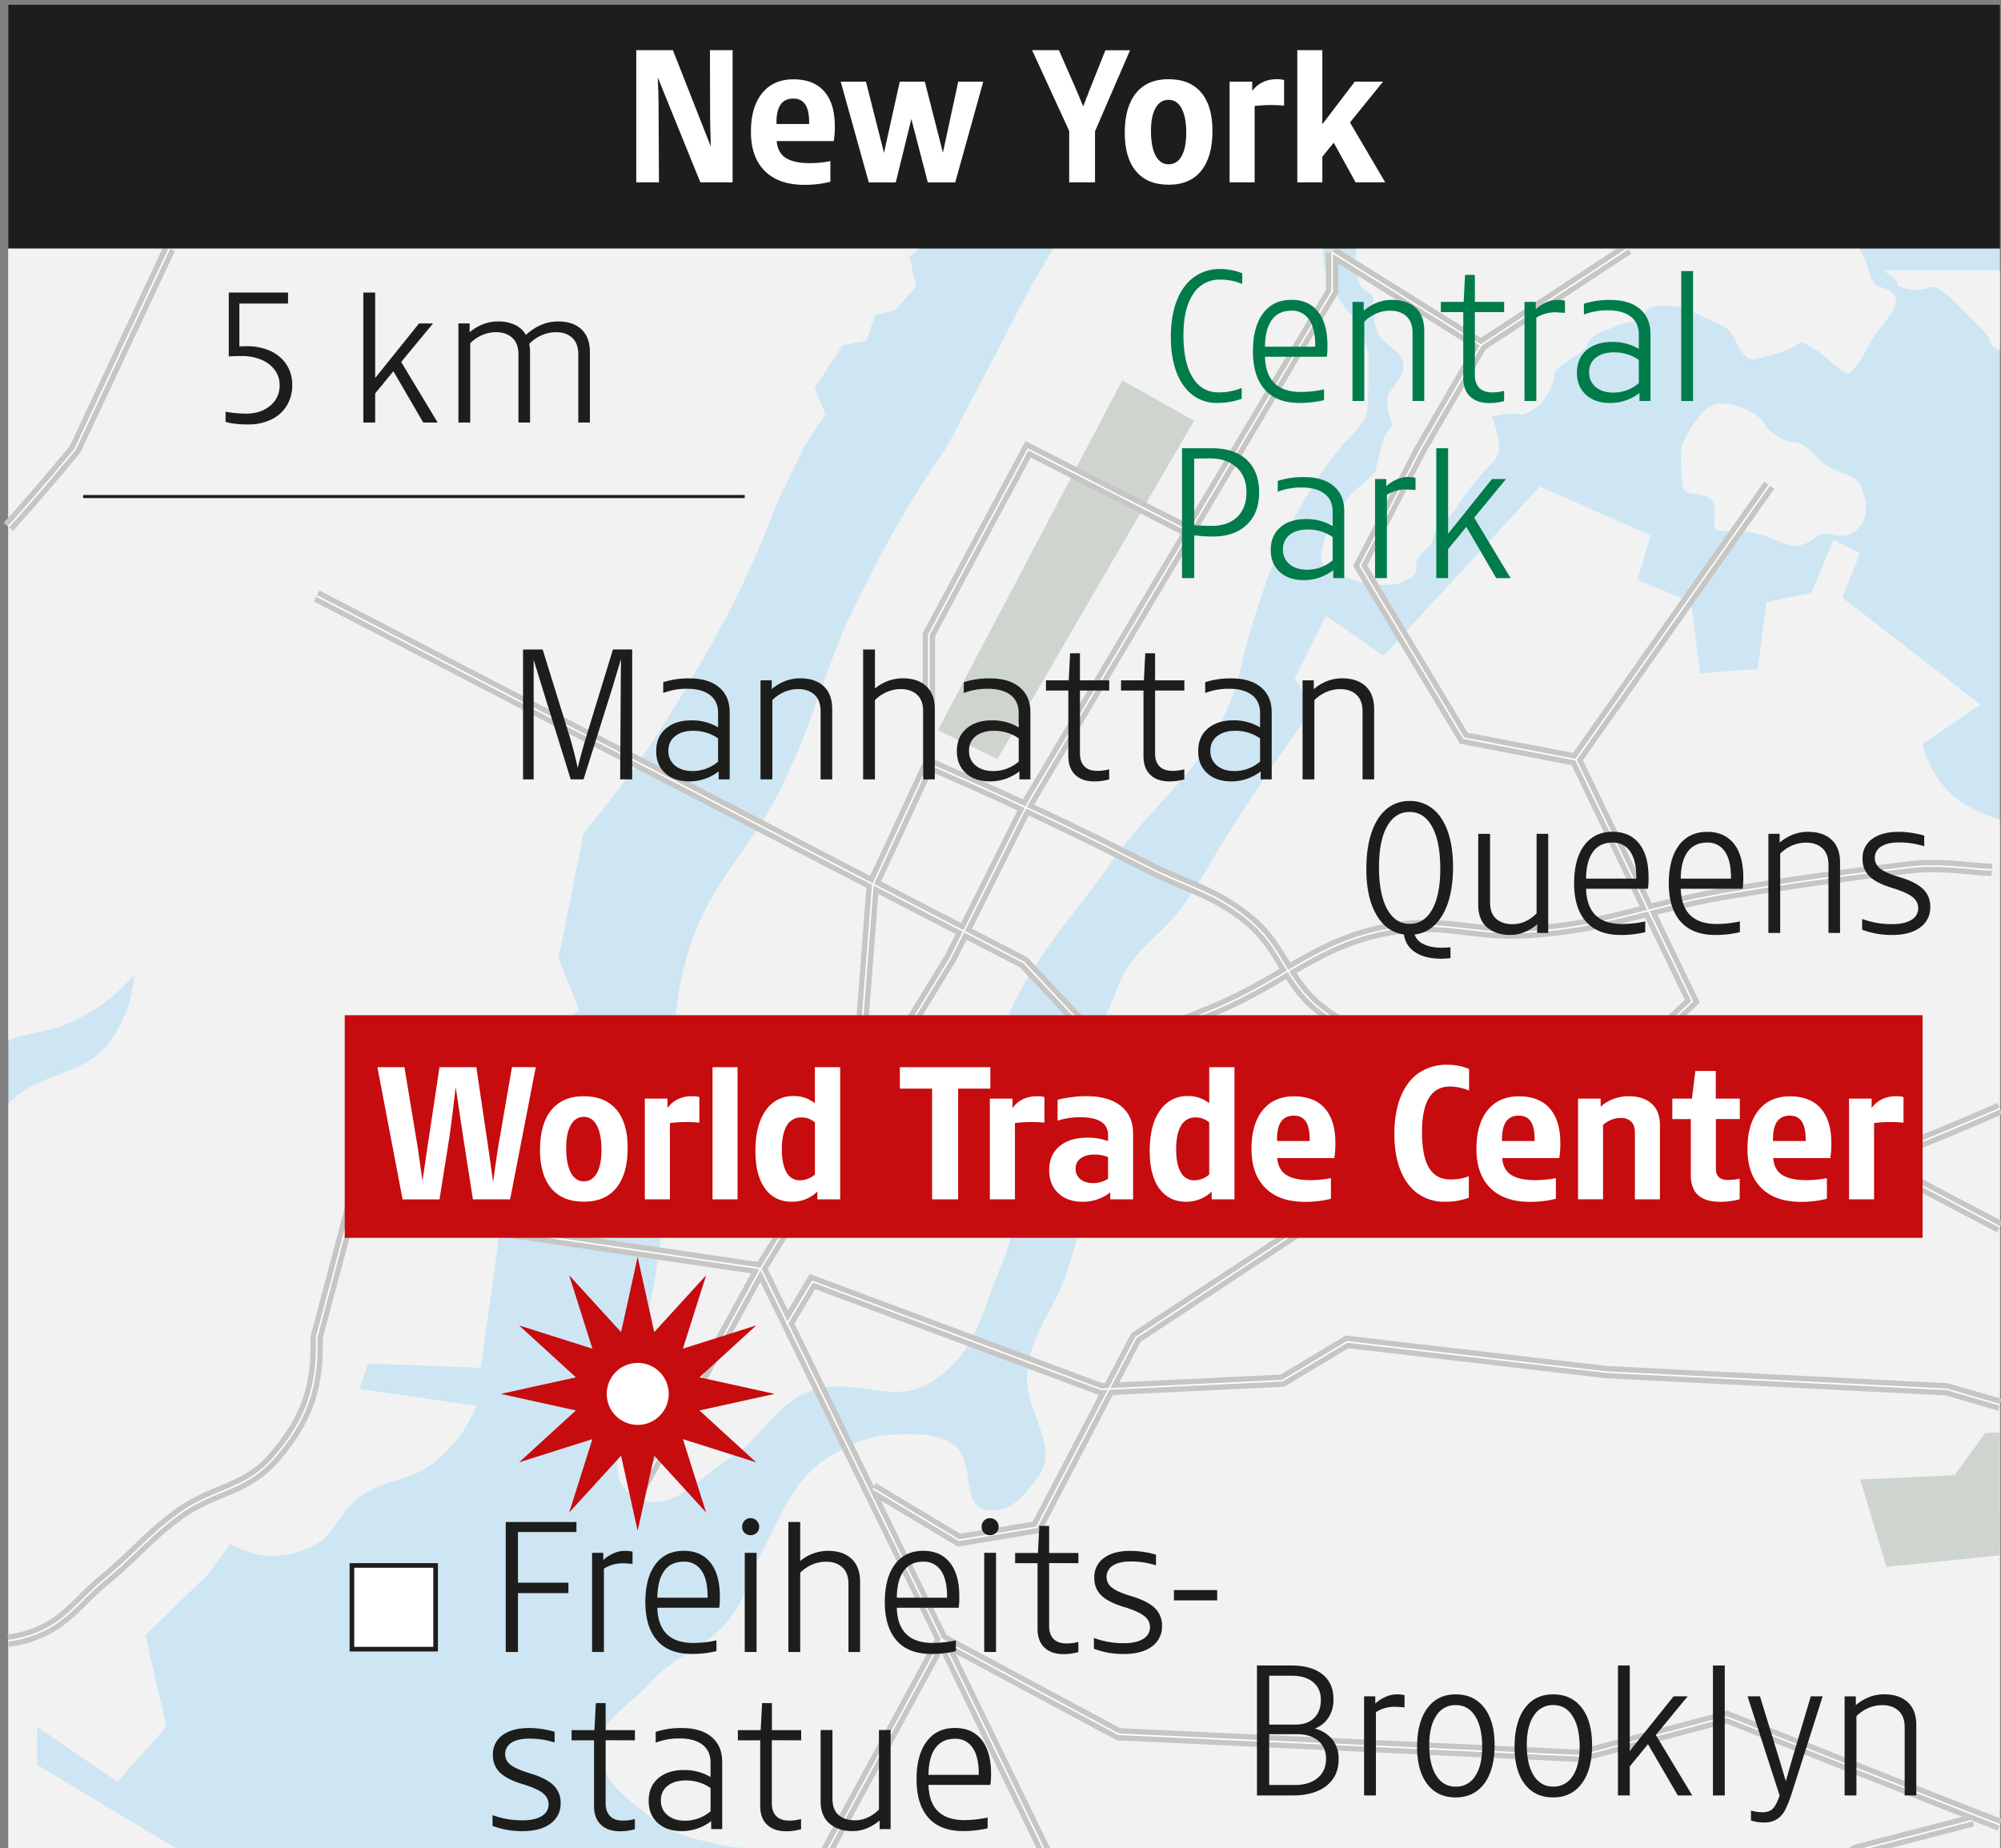 <?xml version="1.0" encoding="UTF-8"?> <svg xmlns="http://www.w3.org/2000/svg" id="New_York_Detail" data-name="New York Detail" viewBox="0 0 1299 1200"><rect x="0" y="0" width="1299" height="1200" fill="#808080" stroke="none"/><defs><style>.cls-1{fill:#cee6f3;}.cls-2{fill:#f2f2f2;}.cls-3{fill:#ced4ce;fill-rule:evenodd;}.cls-11,.cls-4,.cls-5{fill:none;}.cls-4{stroke:#c6c6c5;stroke-width:8px;}.cls-4,.cls-5{stroke-miterlimit:3.86;}.cls-5{stroke:#fff;}.cls-6{fill:#1d1d1b;}.cls-7{fill:#c60c0e;}.cls-8,.cls-9{fill:#fff;}.cls-11,.cls-9{stroke:#1d1d1b;}.cls-9{stroke-width:3px;}.cls-10{fill:#007b4a;}.cls-11{stroke-miterlimit:3.86;stroke-width:2px;}</style></defs><rect class="cls-1" x="5.42" y="161.31" width="1292.85" height="1142.69"></rect><path class="cls-2" d="M108.08,1265.53l33-49.47L24,1145.72V1121l52.23,35.73L108.08,1121l-13.75-59.34,41.24-40.11,13.73-19.23c17.58,9.45,32.62,10.26,51.1,2.74,16.86-6.84,18.34-22.2,33-33,17.82-13.12,34.69-9.86,51.08-24.74,12.3-11.15,18.18-19.37,24.75-34.61l-75.83-11,5.48-16.49L312,888l13.74-97.83-30.23-27.49,11-48.33,35.72,5.49,9.08-47.63,24.77-16.32L362.56,622l16.32-81.12c30.43-37.1,46.1-59.51,70.44-100.87,25.28-42.93,37.7-68.5,55.77-114.94l17.15-35.53,13.61-20.67-7-16.8,18.2-28,15.4-2.8,5.6-16.8,12.59-2.8,14-15.39-4.2-19.6,6.78-5.42H5.42V675.55c13.82-6.14,23.82-4.38,37.81-10.74,19.29-8.75,29.66-16.25,44-31.84-1.71,16.45-5,26-13.74,40.09-16.61,26.77-46.35,21-68,43.35v485Z"></path><path class="cls-2" d="M1298.27,532c-2.22-.7-4.5-1.47-6.92-2.36-23.31-8.44-36.55-22.55-43.48-46.35l37.71-25.93L1196,387.93l11.53-28.8-17.29-8.66-14.4,34.58-29.08,5.77L1141,434.3l-37.47,2.88-5.75-46.36-34.84-14.41,8.64-28.81-72-31.7L898.18,425.66l-37.45-25.94-20.17,40.33,11.53,20.18c-19.8,27.78-30.64,43.7-49.25,72.29-13.83,21.23-20,34.28-34.58,55-15.64,22.27-34.17,29.09-43.22,54.74-5.31,15.12-15.38,27.63-6,40.62,4.79,6.62,9.56,9.75,17.55,11.52-14.49,8.45-21.9,16.52-29.08,31.69-9.17,19.43-10,34.73-2.87,55a384.64,384.64,0,0,1-11.53,43.21c-8.19,25.53-21.66,37.2-25.94,63.65-4.5,27.93,22.91,49.8,5.78,72.3-8.88,11.66-17.15,21.81-31.7,20.17-19-2.15-6.83-33.48-23.32-43.22-10.83-6.41-19.1-6.05-31.69-6-17.47,0-27.86,3.46-43.22,11.78-28.31,15.35-33.82,38-49.24,66.27-7.76,14.21-8.26,24.29-17.3,37.72-15.59,23.24-36.25,25.32-55,46.1-14,15.57-32.22,22.5-31.69,43.48.48,19.33,13.82,28.15,28.81,40.34,15.29,12.45,27.09,16,46.36,20.17a110.52,110.52,0,0,0,25.94,2.88L404.65,1304h893.62Z"></path><path class="cls-2" d="M1222.71,175.57c3.35,2.74,8.8,5.09,8.8,8.22,0,4.2,15.4,5.6,21,2.8s16.8,9.8,30.8,23.8,5.6,9.8,9.8,14a14.26,14.26,0,0,0,5.17,2.87V175.57Z"></path><path class="cls-2" d="M883,184.93c1.4,4.19,8.4,4.19,8.4,9.79s0,19.6,5.6,25.2l11.2,9.8s5.59,7,1.4,14-5.6,8.4-8.4,12.6,2.8,19.6,2.8,19.6-5.6,7-7,12.59-4.2,18.2-4.2,18.2-11.2,9.8-15.4,14-9.8,14-12.6,18.19-8.39,19.61-7,25.2,19.59,12.6,26.59,14,19.6,2.8,25.2,0,11.19-4.2,9.79-11.2,9.8-9.79,11.2-18.19,12.6-14,15.4-19.6,14-19.6,21-26.6,7-11.2,5.6-18.2a92.35,92.35,0,0,0-4.2-14s14-2.8,18.2-1.4,14-7,14-7,8.4-11.2,8.4-18.2,18.19-12.59,21-19.59,9.8-8.4,19.6-12.6,14-1.4,18.19-8.4,16.8-4.2,21-4.2,22.39,9.8,29.39,12.6,8.4,11.2,12.6,16.8,5.6,5.6,11.2,4.2,18.19-4.2,23.79-8.4,8.4,1.4,12.6,2.8,16.8,15.39,21,15.39,12.59-15.39,15.39-21,12.6-15.4,15.4-22.4-2.8-11.2-9.8-12.59-7-14-9.8-18.2a67.28,67.28,0,0,1-3.47-6.82H880.54a17.59,17.59,0,0,1-.36,4C878.78,170.93,881.58,180.73,883,184.93Z"></path><path class="cls-2" d="M615,289.58c-22,31.74-36.83,57.35-57,97.52-23.18,46.26-27.56,76.26-50.13,122.82-21.33,44-47.63,62.38-61.41,109.29-8.08,27.53-8.05,44.18-11.26,72.68-4.68,41.33-1.4,65.13-5.65,106.49-3.82,37.35-10.87,57.82-14.08,95.22-2.62,30.44-29.92,64.19-2.82,78.32,23,12,39.42-11.66,61.41-25.37,21-13.1,25.63-30.84,47.9-41.69,29.58-14.39,56.6,9.86,83.94-8.44,23.56-15.77,28.92-34.86,38.86-61.41,8.25-22,16.77-36.33,11.27-59.16-4.56-19-11.91-30.09-27.58-41.69,7.39-31.52,13.59-49.12,27.58-78.31,19.43-40.51,38.91-58.51,64.82-95.22,29.72-42.11,59.55-58.47,78.31-106.48,7.06-18.08,7.6-29.41,13.5-47.91,5.95-18.66,8.92-29.42,16.91-47.31,13-29.3,23.9-47.89,41.36-69.35,0,0,14.81-15.07,16.21-20.67s1.4-30.8,1.4-36.39-7-25.2-11.2-28-12.6-18.19-15.39-23.79c-1.81-3.62-3-12.46-3.29-19.42H683.93C676.12,174,669,185.94,666,191.92,659,205.92,615,289.58,615,289.58Z"></path><polygon class="cls-3" points="1288.71 930.45 1268.88 957.73 1207.63 960.55 1224.62 1017.21 1298.27 1009.75 1298.27 929.98 1288.71 930.45"></polygon><polygon class="cls-3" points="608.88 474.06 647.47 492.81 775.2 273.11 728.55 246.98 608.88 474.06"></polygon><path class="cls-2" d="M1199.79,308.57c-7.47-2.8-14-5.6-16.8-8.4s-11.2-13.07-18.67-13.07-17.72-8.39-19.59-13.06-21-15.08-32.66-11.2c-8.39,2.8-19.59,22.4-20.53,28s0,19.59.94,25.19,8.4,3.74,15.85,6.54,3.74,14.92,4.67,19.59,15.87,1.87,25.2,3.73,15.87,5.61,21.46,7.47,12.13.94,17.73-3.73,8.4-2.8,15.87-1.87,13-3.73,15.85-8.4,2.8-12.13.94-17.73S1207.25,311.37,1199.79,308.57Z"></path><path class="cls-4" d="M864.78,163.93l96.58,60.19m-350,840.2,114.78,61.59,299.54,14,95.18-25.2c70.58,28.08,118.83,47.15,177.36,70M603,496c56.39,24.64,87.84,39.43,142.77,67.18,25.27,12.79,42.38,15.77,64.38,33.6,22.91,18.59,24.2,40.81,47.59,58.79,30.39,23.38,55.54,23,92.38,33.59,65.88,19,107.89,8.3,173.57,28,64.13,19.25,97.42,39,156.77,70,6.2,3.25,12.1,6.36,17.78,9.38M916.55,736.79a340.42,340.42,0,0,1,44.79,8.4c48.42,12,67.73,48.37,117.58,50.39,45.55,1.84,68.88-18.7,112-33.6s69.66-25.85,107.37-42.25M566.62,966.34l56,33.59L673,991.54l64.39-123.18,114.78-75.58H897l19.59-56,126-33.59,56-53.19-39.19-81.19-36.39-75.58-72.79-14L883,367.27l39.19-75.58,39.21-67.57,95.48-62.81M455,1304l66.8-74.51,89.58-165.17m333,238.08,131.73-11.33,128.77-89.58,75.59-19.59M5.42,342.05c15.15-16.9,26.42-30,43.31-50.36l61.21-130.38M412.69,971.92l81.15-148.35L617,622,667.4,521.23,864.78,189.12V163.93M771,344.49l-103.6-52.8L603,412.06v84l-36.4,78.38L555.43,720M205.5,386.86,664.6,624.81,719,682.88c27-10.26,42.09-16.26,68.76-27.27,47.45-19.58,69.52-46.19,120.37-53.19,31.39-4.31,49.55,4.38,81.19,2.8,52.18-2.61,80-16.65,131.57-25.2,45.7-7.57,71.6-11.07,117.58-16.8,20.15-2.49,37.84.7,54.61,1.54m5.17,347.2-34.59-10-221.15-11.19-168-19.6-42,25.2L715,902,527.43,832l-16.79,28m512.29-366.72L1148.47,315.1M715.11,1304l-5.72-38.12-98-201.56L493.84,823.57,227.89,784.38l-22.39,84c1,32.46-6.66,53.93-28,78.39-18.33,21-39.11,19.88-61.58,36.39-20,14.67-28.46,26.31-47.59,42-18.07,14.83-25.54,28.69-47.59,36.39a72.3,72.3,0,0,1-15.32,3.61m-993.84,233.09s5.93-47.48,7.91-77.16,0-35.61,13.85-81.11,37.59-47.48,63.31-77.15,9.9-37.59,4-75.18S-937,948.05-962.7,916.4s-67.27-77.16-87-104.86-51.43-47.48-65.29-67.26-35.6-59.35-67.26-87-55.4-85.07-61.32-112.76-25.72-63.31-45.5-79.14-43.54-4-43.54-4m1280,413.48-39.56-27.7s-51.44,7.92-91,11.87-81.11-9.89-114.75-19.78-65.28-29.68-104.85-43.52-43.52,2-73.2-5.94S-529.44,770-576.92,770s-100.91,4-136.51,4-61.32,33.64-87,53.42-35.62,0-69.24,4-59.36,71.21-77.16,100.89-43.53,67.27-73.2,98.92-43.53,21.77-93,19.79-51.43-13.85-85.06-21.76-41.55,19.78-59.36,41.54-23.74,75.18-35.6,118.7-43.53,75.18-43.53,75.18M-52.66,908.48-123.87,956c-11.88,7.92-53.43,23.74-83.11,43.53s-31.65,45.5-63.29,79.13-77.16,23.74-108.81,39.57-21.76,65.28-41.55,106.83a531.08,531.08,0,0,0-29.68,77.15m-95-809.14,4,187.94L-482,744.28l5.93,45.5v81.11s-2,59.35,0,87.05,15.84,27.7,15.84,27.7l57.36,27.7s13.85,5.93,21.76,13.85-2,19.78,7.92,53.41,33.64,27.7,33.64,27.7,45.49,19.78,69.24,41.54,5.93,57.37,11.87,91,55.38,33.63,89,37.58,43.52-17.8,67.27-23.74,51.44,2,51.44,2m-184-403.58v87l19.8,67.26,11.85,19.79s29.68,7.91,61.35,15.82,91,27.7,91,27.7M-1342.54,380.26s49.46,5.94,67.26,5.94,43.52-4,75.18,0,96.94,0,96.94,0l-9.9,41.54s4,15.83,9.9,35.61-2,59.35-4,87,13.85,47.48,27.7,69.25,51.43,67.26,51.43,67.26l100.9,7.91,33.64-9.89,492.61-4L-92.22,847.15M-1295.06,457.42l19.78-71.22m184,211.68,441.17,9.89,33.64-11.86L-569,607.77l47.48-5.93,118.69,9.89,59.36-29.68L-46.73,425.76M-984.46,164.62l11.87,41.55L-933,305.08-50.67,738.34M-1103.16,386.2s19.77-51.43,29.67-59.35,35.62,0,41.55-13.85,4-31.65-13.85-43.52-39.56-13.86-57.37-33.64-17.8-25.71-23.74-37.58-13.85-35.61-13.85-35.61m23.74,2,89,96.94,95,43.52m4,641,91-114.74,55.4-73.2,4-379.85,2-217.61m-336.33,267.07,435.23,2M-838.07,686.91s21.78,37.58,31.66,51.43,45.5,19.79,63.3,29.68,39.58,9.89,55.4,31.65,35.62,75.18,69.24,75.18,95-2,142.44-4,182-2,182-2L-50.67,752.19M-480,530.62-474,158.69M-660,843.2l15.81-25.72,2-660.77m-2,37.59,508.44,277m-967.41-7.91,203.77,138.49m-441.17,15.83s45.5-5.94,57.36-4,19.78,15.83,43.53,15.83,25.71-17.81,25.71-17.81L-1101.18,588M-264.34,400-66.5,158.69m-918,381.82h98.91l803.21-364"></path><path class="cls-5" d="M864.78,163.93l96.58,60.19m-350,840.2,114.78,61.59,299.54,14,95.18-25.2c70.58,28.08,118.83,47.15,177.36,70M603,496c56.39,24.64,87.84,39.43,142.77,67.18,25.27,12.79,42.38,15.77,64.38,33.6,22.91,18.59,24.2,40.81,47.59,58.79,30.39,23.38,55.54,23,92.38,33.59,65.88,19,107.89,8.3,173.57,28,64.13,19.25,97.42,39,156.77,70,6.2,3.25,12.1,6.36,17.78,9.38M916.55,736.79a340.42,340.42,0,0,1,44.79,8.4c48.42,12,67.73,48.37,117.58,50.39,45.55,1.84,68.88-18.7,112-33.6s69.66-25.85,107.37-42.25M566.62,966.34l56,33.59L673,991.54l64.39-123.18,114.78-75.58H897l19.59-56,126-33.59,56-53.19-39.19-81.19-36.39-75.58-72.79-14L883,367.27l39.19-75.58,39.21-67.57,95.48-62.81M455,1304l66.8-74.51,89.58-165.17m333,238.08,131.73-11.33,128.77-89.58,75.59-19.59M5.42,342.05c15.15-16.9,26.42-30,43.31-50.36l61.21-130.38M412.69,971.92l81.15-148.35L617,622,667.4,521.23,864.78,189.12V163.93M771,344.49l-103.6-52.8L603,412.06v84l-36.4,78.38L555.43,720M205.5,386.86,664.6,624.81,719,682.88c27-10.26,42.09-16.26,68.76-27.27,47.45-19.58,69.52-46.19,120.37-53.19,31.39-4.31,49.55,4.38,81.19,2.8,52.18-2.61,80-16.65,131.57-25.2,45.7-7.57,71.6-11.07,117.58-16.8,20.15-2.49,37.84.7,54.61,1.54m5.17,347.2-34.59-10-221.15-11.19-168-19.6-42,25.2L715,902,527.43,832l-16.79,28m512.29-366.72L1148.47,315.1M715.11,1304l-5.72-38.12-98-201.56L493.84,823.57,227.89,784.38l-22.39,84c1,32.46-6.66,53.93-28,78.39-18.33,21-39.11,19.88-61.58,36.39-20,14.67-28.46,26.31-47.59,42-18.07,14.83-25.54,28.69-47.59,36.39a72.3,72.3,0,0,1-15.32,3.61m-993.84,233.09s5.93-47.48,7.91-77.16,0-35.61,13.85-81.11,37.59-47.48,63.31-77.15,9.9-37.59,4-75.18S-937,948.05-962.7,916.4s-67.27-77.16-87-104.86-51.43-47.48-65.29-67.26-35.6-59.35-67.26-87-55.4-85.07-61.32-112.76-25.72-63.31-45.5-79.14-43.54-4-43.54-4m1280,413.48-39.56-27.7s-51.44,7.92-91,11.87-81.11-9.89-114.75-19.78-65.28-29.68-104.85-43.52-43.52,2-73.2-5.94S-529.44,770-576.92,770s-100.91,4-136.51,4-61.32,33.64-87,53.42-35.62,0-69.24,4-59.36,71.21-77.16,100.89-43.53,67.27-73.2,98.92-43.53,21.77-93,19.79-51.43-13.85-85.06-21.76-41.55,19.78-59.36,41.54-23.74,75.18-35.6,118.7-43.53,75.18-43.53,75.18M-52.66,908.48-123.87,956c-11.88,7.92-53.43,23.74-83.11,43.53s-31.65,45.5-63.29,79.13-77.16,23.74-108.81,39.57-21.76,65.28-41.55,106.83a531.08,531.08,0,0,0-29.68,77.15m-95-809.14,4,187.94L-482,744.28l5.93,45.5v81.11s-2,59.35,0,87.05,15.84,27.7,15.84,27.7l57.36,27.7s13.85,5.93,21.76,13.85-2,19.78,7.92,53.41,33.64,27.7,33.64,27.7,45.49,19.78,69.24,41.54,5.93,57.37,11.87,91,55.38,33.63,89,37.58,43.52-17.8,67.27-23.74,51.44,2,51.44,2m-184-403.58v87l19.8,67.26,11.85,19.79s29.68,7.91,61.35,15.82,91,27.7,91,27.7M-1342.54,380.26s49.46,5.94,67.26,5.94,43.52-4,75.18,0,96.94,0,96.94,0l-9.9,41.54s4,15.83,9.9,35.61-2,59.35-4,87,13.85,47.48,27.7,69.25,51.43,67.26,51.43,67.26l100.9,7.91,33.64-9.89,492.61-4L-92.22,847.15M-1295.06,457.42l19.78-71.22m184,211.68,441.17,9.89,33.64-11.86L-569,607.77l47.48-5.93,118.69,9.89,59.36-29.68L-46.73,425.76M-984.46,164.62l11.87,41.55L-933,305.08-50.67,738.34M-1103.16,386.2s19.77-51.43,29.67-59.35,35.62,0,41.55-13.85,4-31.65-13.85-43.52-39.56-13.86-57.37-33.64-17.8-25.71-23.74-37.58-13.85-35.61-13.85-35.61m23.74,2,89,96.94,95,43.52m4,641,91-114.74,55.4-73.2,4-379.85,2-217.61m-336.33,267.07,435.23,2M-838.07,686.91s21.78,37.58,31.66,51.43,45.5,19.79,63.3,29.68,39.58,9.89,55.4,31.65,35.62,75.18,69.24,75.18,95-2,142.44-4,182-2,182-2L-50.67,752.19M-480,530.62-474,158.69M-660,843.2l15.81-25.72,2-660.77m-2,37.59,508.44,277m-967.41-7.91,203.77,138.49m-441.17,15.83s45.5-5.94,57.36-4,19.78,15.83,43.53,15.83,25.71-17.81,25.71-17.81L-1101.18,588M-264.34,400-66.5,158.69m-918,381.82h98.91l803.21-364"></path><rect class="cls-6" x="5.42" y="3.14" width="1292.86" height="158.17"></rect><rect class="cls-7" x="223.79" y="659.09" width="1024.31" height="144.53"></rect><polygon class="cls-7" points="413.95 816.01 424.71 864.83 458.41 827.93 443.32 875.58 490.95 860.48 454.06 894.19 502.87 904.94 454.06 915.69 490.95 949.41 443.32 934.3 458.41 981.96 424.71 945.05 413.95 993.87 403.19 945.05 369.48 981.96 384.57 934.3 336.94 949.41 373.84 915.69 325.02 904.94 373.84 894.19 336.94 860.48 384.57 875.58 369.48 827.93 403.19 864.83 413.95 816.01"></polygon><path class="cls-8" d="M414,884.83a20.12,20.12,0,1,1-20.12,20.11A20.1,20.1,0,0,1,414,884.83Z"></path><rect class="cls-9" x="228.46" y="1016.32" width="54.33" height="54.34"></rect><path class="cls-8" d="M475.58,32.57v85.8H454.65L427,50.25q.51,10.92.52,16.9l.26,51.22H413.05V32.57h23.79L461.41,95.1,461.28,89Q461,80.66,461,76.64l-.13-44.07Z"></path><path class="cls-8" d="M541.26,91.59H504.21q.66,7.66,6,11t15.47,3.32a69.91,69.91,0,0,0,13.38-1.3V118a66.49,66.49,0,0,1-16.89,2q-16.65,0-25.68-9t-9-25.41q0-16.12,7.27-25.09t20.28-9q13.14,0,20,7.8t6.89,22.36A56.38,56.38,0,0,1,541.26,91.59ZM506.82,67.8q-2.73,3.77-2.74,11.7v1h21.2v-1q0-7.94-2.54-11.7C521.05,65.28,518.47,64,515,64,511.37,64,508.63,65.28,506.82,67.8Z"></path><path class="cls-8" d="M638.32,53l-18.2,65.39H602.31l-9.88-38-.78-3.12-.78,3.12-9.36,38H564L545.76,53h16.38l11.31,44.59.39,1.69.39-1.69L584.11,53h16.25l11.18,43.81.52,2.34c.17-.61.35-1.35.52-2.21L622.07,53Z"></path><path class="cls-8" d="M710.86,85.22v33.15H694.09V85L670,32.57h17.42l11.83,27,3.9,9.49,1.56-3.9c.26-.78.58-1.63,1-2.54a29.53,29.53,0,0,0,1.11-3l10.79-27h16Z"></path><path class="cls-8" d="M737.51,111.22q-7.35-8.72-7.35-25,0-16.77,7.35-25.81t21.12-9q13.79,0,21.13,8.64T787.1,85q0,16.89-7.34,25.93t-21.13,9Q744.86,119.93,737.51,111.22Zm29.57-9.88q3-5.34,3-15.08,0-10.28-3-15.86t-8.45-5.59q-5.46,0-8.45,5.26t-3,14.89q0,10.4,3,16.05t8.45,5.66Q764.09,106.67,767.08,101.34Z"></path><path class="cls-8" d="M833.59,51.94V68.58a89.34,89.34,0,0,0-19.11.26v49.53H798.23V53h14.69v6.11a17.71,17.71,0,0,1,6.63-5.66,19.84,19.84,0,0,1,9-2A17.49,17.49,0,0,1,833.59,51.94Z"></path><path class="cls-8" d="M865.84,92.63l-7.41,9.1v16.64H842.18V32.57h16.25v48.1L879.49,53h18.33L876.37,79.5l22.88,38.87H880Z"></path><path class="cls-8" d="M347.8,692.84l-16.64,85.8H307l-6.37-40.82q-.39-2.73-2.08-13.78l-2.73-18.33q-2.34,20.55-4,32l-6.5,40.95H261.35L245,692.84h17.55l8.71,52.65q2.07,14,3,21.06l3.12-21.06,7.93-52.65h23.92l7.8,52.65,3.12,22.1q.39-2.6.91-7.15l2.21-15,9.1-52.65Z"></path><path class="cls-8" d="M357.88,771.49q-7.33-8.7-7.34-25,0-16.77,7.34-25.8t21.13-9q13.77,0,21.12,8.65t7.35,24.89q0,16.9-7.35,25.94t-21.12,9Q365.23,780.2,357.88,771.49Zm29.58-9.88q3-5.33,3-15.08,0-10.26-3-15.86T379,725.08q-5.46,0-8.45,5.27t-3,14.88q0,10.41,3,16.06t8.45,5.65Q384.47,766.94,387.46,761.61Z"></path><path class="cls-8" d="M454,712.21v16.64a78.92,78.92,0,0,0-8.71-.39,80.3,80.3,0,0,0-10.4.65v49.53H418.61V713.25H433.3v6.11a17.78,17.78,0,0,1,6.63-5.65,19.78,19.78,0,0,1,9-2A17.85,17.85,0,0,1,454,712.21Z"></path><path class="cls-8" d="M462.55,692.84H478.8v85.8H462.55Z"></path><path class="cls-8" d="M545.42,692.84v85.8H530.6v-5.07a22.29,22.29,0,0,1-7.41,4.88,23.46,23.46,0,0,1-9,1.75q-11.31,0-17.55-8.58t-6.24-24.44q0-16.89,6.7-26.26a21.14,21.14,0,0,1,18.13-9.36A21.74,21.74,0,0,1,529,716.24v-23.4Zm-34.77,68.32a9.55,9.55,0,0,0,8.64,5.13,15,15,0,0,0,9.75-3.77v-33.8a13,13,0,0,0-9-3.25,10.27,10.27,0,0,0-9.23,5.27q-3.25,5.26-3.25,15.53Q507.59,756,510.65,761.16Z"></path><path class="cls-8" d="M642.92,706.75H622v71.89h-16.9V706.75H584.16V692.84h58.76Z"></path><path class="cls-8" d="M678,712.21v16.64a78.67,78.67,0,0,0-8.71-.39,80.41,80.41,0,0,0-10.4.65v49.53H642.6V713.25h14.69v6.11a17.93,17.93,0,0,1,6.63-5.65,19.84,19.84,0,0,1,9-2A17.85,17.85,0,0,1,678,712.21Z"></path><path class="cls-8" d="M727.7,718.06q7.88,6.38,7.87,17.68v42.9H720.75v-4.55a28.25,28.25,0,0,1-17.94,6.11q-10,0-15.86-5.65t-5.85-14.76q0-10,6.69-15.6t18.27-5.59a38.11,38.11,0,0,1,13.26,2.21v-3.9q0-11.56-18.07-11.57a47.9,47.9,0,0,0-14.69,2.21V714a71,71,0,0,1,9-1.69,78.26,78.26,0,0,1,9.88-.65Q719.84,711.69,727.7,718.06Zm-26.32,47.52c2.08,1.69,4.89,2.53,8.45,2.53a17.57,17.57,0,0,0,9.49-2.86v-14a21.58,21.58,0,0,0-8.84-1.69c-3.73,0-6.7.83-8.91,2.47a8,8,0,0,0-3.31,6.76A8.35,8.35,0,0,0,701.38,765.58Z"></path><path class="cls-8" d="M801.38,692.84v85.8H786.57v-5.07a22.29,22.29,0,0,1-7.41,4.88,23.5,23.5,0,0,1-9,1.75q-11.31,0-17.56-8.58t-6.23-24.44q0-16.89,6.69-26.26a21.16,21.16,0,0,1,18.14-9.36A21.71,21.71,0,0,1,785,716.24v-23.4Zm-34.77,68.32a9.57,9.57,0,0,0,8.64,5.13,15,15,0,0,0,9.75-3.77v-33.8a13,13,0,0,0-9-3.25,10.26,10.26,0,0,0-9.23,5.27q-3.25,5.26-3.25,15.53Q763.56,756,766.61,761.16Z"></path><path class="cls-8" d="M866.2,751.86H829.15q.65,7.68,6,11t15.47,3.31a69.14,69.14,0,0,0,13.39-1.3v13.39a66.57,66.57,0,0,1-16.9,2q-16.64,0-25.67-9t-9-25.42q0-16.11,7.28-25.09t20.28-9q13.14,0,20,7.8t6.89,22.36A57.48,57.48,0,0,1,866.2,751.86Zm-34.45-23.79q-2.73,3.78-2.73,11.7v1h21.19v-1q0-7.92-2.53-11.7t-7.74-3.77Q834.48,724.3,831.75,728.07Z"></path><path class="cls-8" d="M920.41,774.87q-7.41-5.32-11.31-15.21t-3.9-23.27q0-14.55,4.23-24.7t11.89-15.27a31.74,31.74,0,0,1,18.07-5.14,36,36,0,0,1,14.3,2.73v14a32.29,32.29,0,0,0-12.48-2.6q-18.08,0-18.07,29.64,0,15.6,4.55,23.14t14,7.54a32.87,32.87,0,0,0,11.83-2.08V777.6a43.16,43.16,0,0,1-15.6,2.6A29.21,29.21,0,0,1,920.41,774.87Z"></path><path class="cls-8" d="M1012.23,751.86H975.18q.65,7.68,6,11t15.47,3.31a69.22,69.22,0,0,0,13.39-1.3v13.39a66.63,66.63,0,0,1-16.9,2q-16.65,0-25.68-9t-9-25.42q0-16.11,7.28-25.09t20.28-9q13.13,0,20,7.8t6.89,22.36A57.48,57.48,0,0,1,1012.23,751.86Zm-34.45-23.79q-2.73,3.78-2.73,11.7v1h21.19v-1q0-7.92-2.54-11.7T986,724.3Q980.51,724.3,977.78,728.07Z"></path><path class="cls-8" d="M1072.12,716.44q5.46,4.74,5.46,14.1v48.1h-16.25V735.09c0-3.12-.83-5.43-2.47-7a9.4,9.4,0,0,0-6.63-2.28,17.15,17.15,0,0,0-11.57,4.55v48.23h-16.25V713.25h14.69v5.2a26.2,26.2,0,0,1,8.32-5,27.89,27.89,0,0,1,9.88-1.76Q1066.66,711.69,1072.12,716.44Z"></path><path class="cls-8" d="M1113.9,726.51v32q0,7.54,7.67,7.54a42.56,42.56,0,0,0,7.8-.78v13.26a43.11,43.11,0,0,1-12.74,1.69q-19,0-19-17.29v-36.4h-12V713.25h12.74l2.21-17.94h13.26v17.94h15.6v13.26Z"></path><path class="cls-8" d="M1188.17,751.86h-37.05q.64,7.68,6,11t15.47,3.31a69.22,69.22,0,0,0,13.39-1.3v13.39a66.63,66.63,0,0,1-16.9,2q-16.65,0-25.68-9t-9-25.42q0-16.11,7.28-25.09t20.28-9q13.13,0,20,7.8t6.89,22.36A57.48,57.48,0,0,1,1188.17,751.86Zm-34.45-23.79q-2.73,3.78-2.73,11.7v1h21.19v-1q0-7.92-2.54-11.7t-7.73-3.77Q1156.45,724.3,1153.72,728.07Z"></path><path class="cls-8" d="M1235.71,712.21v16.64a78.92,78.92,0,0,0-8.71-.39,80.3,80.3,0,0,0-10.4.65v49.53h-16.25V713.25H1215v6.11a17.78,17.78,0,0,1,6.63-5.65,19.78,19.78,0,0,1,9-2A17.85,17.85,0,0,1,1235.71,712.21Z"></path><path class="cls-6" d="M410.4,506h-7.8l.39-65.26.13-12.87-5.85,19.5L378.81,506h-8.32l-18.2-58.63-2.21-7.15q-.9-2.73-3.64-11.83V506h-6.89V421.66h12.74L370.36,480q2.61,9,4.68,18.59,1.83-7.94,5.07-18.85l17.81-58.11H410.4Z"></path><path class="cls-6" d="M466.75,446.16q6.94,5.79,6.95,16.19V506h-7.15v-5.2a31.09,31.09,0,0,1-19,6.5q-9.88,0-15.73-5.33T426,487.7q0-9.36,6.24-14.69t16.64-5.33a32.84,32.84,0,0,1,17.29,4.55v-9.36q0-7.67-5.33-11.7t-14.82-4a42.35,42.35,0,0,0-15.47,2.73v-7a52.51,52.51,0,0,1,16.9-2.47Q459.79,440.38,466.75,446.16ZM438.21,497q4.29,3.58,11.44,3.58a25.33,25.33,0,0,0,16.51-6.11V479.38a25.86,25.86,0,0,0-7.41-3.64,28.93,28.93,0,0,0-8.71-1.3q-7.28,0-11.7,3.44a11.45,11.45,0,0,0-4.42,9.56A11.79,11.79,0,0,0,438.21,497Z"></path><path class="cls-6" d="M534.72,445.51q5.53,5.14,5.53,14.89V506h-7.54v-44.2q0-7.15-4-10.79t-10.59-3.64a22.64,22.64,0,0,0-9,1.88,24.86,24.86,0,0,0-7.73,5.27V506h-7.67V441.68H501v5.72a30,30,0,0,1,8.45-5.14,26.64,26.64,0,0,1,10-1.88Q529.2,440.38,534.72,445.51Z"></path><path class="cls-6" d="M601.32,445.51q5.52,5.14,5.53,14.89V506h-7.54v-44.2q0-7.15-4-10.79t-10.59-3.64a22.64,22.64,0,0,0-9,1.88,24.86,24.86,0,0,0-7.73,5.27V506h-7.67V421.66H568V447a28.05,28.05,0,0,1,18.07-6.63Q595.8,440.38,601.32,445.51Z"></path><path class="cls-6" d="M661.91,446.16q7,5.79,7,16.19V506h-7.15v-5.2a31.11,31.11,0,0,1-19,6.5q-9.88,0-15.73-5.33t-5.85-14.3q0-9.36,6.24-14.69T644,467.68a32.84,32.84,0,0,1,17.29,4.55v-9.36q0-7.67-5.33-11.7t-14.82-4a42.32,42.32,0,0,0-15.47,2.73v-7a52.46,52.46,0,0,1,16.9-2.47Q655,440.38,661.91,446.16ZM633.38,497q4.29,3.58,11.44,3.58a25.35,25.35,0,0,0,16.51-6.11V479.38a25.86,25.86,0,0,0-7.41-3.64,29,29,0,0,0-8.71-1.3q-7.29,0-11.7,3.44a11.45,11.45,0,0,0-4.42,9.56A11.79,11.79,0,0,0,633.38,497Z"></path><path class="cls-6" d="M701.08,448.31v40.95c0,3.55,1,6.3,2.86,8.25s4.64,2.93,8.19,2.93a28,28,0,0,0,7.93-1V506a35.57,35.57,0,0,1-9.75,1.3q-7.8,0-12.28-4.23t-4.49-12.28V448.31H679v-6.63H693.8l.91-17.55h6.37v17.55h19v6.63Z"></path><path class="cls-6" d="M749.86,448.31v40.95q0,5.33,2.86,8.25t8.19,2.93a28.06,28.06,0,0,0,7.93-1V506a35.67,35.67,0,0,1-9.75,1.3q-7.8,0-12.29-4.23t-4.48-12.28V448.31H727.76v-6.63h14.82l.91-17.55h6.37v17.55h19v6.63Z"></path><path class="cls-6" d="M818.56,446.16q6.95,5.79,7,16.19V506h-7.15v-5.2a31.07,31.07,0,0,1-19,6.5q-9.87,0-15.73-5.33t-5.85-14.3q0-9.36,6.24-14.69t16.64-5.33A32.82,32.82,0,0,1,818,472.23v-9.36q0-7.67-5.33-11.7t-14.82-4a42.35,42.35,0,0,0-15.47,2.73v-7a52.55,52.55,0,0,1,16.9-2.47Q811.61,440.38,818.56,446.16ZM790,497q4.29,3.58,11.44,3.58A25.33,25.33,0,0,0,818,494.46V479.38a25.6,25.6,0,0,0-7.41-3.64,28.88,28.88,0,0,0-8.71-1.3q-7.27,0-11.7,3.44a11.47,11.47,0,0,0-4.42,9.56A11.79,11.79,0,0,0,790,497Z"></path><path class="cls-6" d="M886.54,445.51q5.52,5.14,5.52,14.89V506h-7.54v-44.2q0-7.15-4-10.79T870,447.4a22.59,22.59,0,0,0-9,1.88,24.79,24.79,0,0,0-7.74,5.27V506h-7.67V441.68h7.28v5.72a30,30,0,0,1,8.45-5.14,26.68,26.68,0,0,1,10-1.88Q881,440.38,886.54,445.51Z"></path><path class="cls-10" d="M774.18,256.43q-6.82-5.2-10.47-14.89t-3.64-22.81q0-13.53,3.84-23.47T775,180a27.71,27.71,0,0,1,17-5.33,38.19,38.19,0,0,1,14.43,2.73v7a34.74,34.74,0,0,0-14.17-2.86A20,20,0,0,0,774.5,191q-6.24,9.48-6.24,26.52,0,17.81,5.92,27.49T791,254.74a39.06,39.06,0,0,0,15.08-2.86v7a46.22,46.22,0,0,1-15.86,2.73A25.77,25.77,0,0,1,774.18,256.43Z"></path><path class="cls-10" d="M861.35,231.6H821.18q.66,22.88,23.4,22.88a71,71,0,0,0,14.95-1.69v7a68.62,68.62,0,0,1-15.86,1.82q-14.94,0-22.62-8.71t-7.67-24.83q0-15.87,6.57-24.64t18.39-8.77q11.19,0,17.29,7.67t6.11,21.84A48.55,48.55,0,0,1,861.35,231.6Zm-35.68-23.92q-4.36,6-4.49,17.42h32.63v-.78q0-11.06-4-16.84a13.12,13.12,0,0,0-11.44-5.78Q830,201.7,825.67,207.68Z"></path><path class="cls-10" d="M919.06,199.81q5.52,5.15,5.52,14.89v45.63H917v-44.2q0-7.15-4-10.79t-10.6-3.64a22.59,22.59,0,0,0-9,1.88,24.73,24.73,0,0,0-7.74,5.27v51.48H878V196h7.28v5.72a30.14,30.14,0,0,1,8.45-5.14,26.68,26.68,0,0,1,10-1.88Q913.53,194.68,919.06,199.81Z"></path><path class="cls-10" d="M957.45,202.61v40.95q0,5.33,2.86,8.25t8.19,2.93a28.06,28.06,0,0,0,7.93-1v6.63a35.67,35.67,0,0,1-9.75,1.3q-7.8,0-12.29-4.23t-4.48-12.28V202.61H935.35V196h14.82l.91-17.55h6.37V196h19v6.63Z"></path><path class="cls-10" d="M1015.93,195.2v7.93c-3.64-.26-5.8-.39-6.5-.39a23,23,0,0,0-6.24.91,20.85,20.85,0,0,0-5.85,2.6v54.08h-7.67V196H997v4.68a22.68,22.68,0,0,1,6.5-4.29,18.25,18.25,0,0,1,7.54-1.69A22.54,22.54,0,0,1,1015.93,195.2Z"></path><path class="cls-10" d="M1064.46,200.46q6.94,5.79,7,16.19v43.68h-7.15v-5.2a31.07,31.07,0,0,1-19,6.5q-9.87,0-15.73-5.33T1023.7,242q0-9.36,6.24-14.69t16.64-5.33a32.72,32.72,0,0,1,17.29,4.55v-9.36q0-7.68-5.33-11.7t-14.82-4a42.35,42.35,0,0,0-15.47,2.73v-7a52.55,52.55,0,0,1,16.9-2.47Q1057.51,194.68,1064.46,200.46Zm-28.54,50.83q4.29,3.59,11.44,3.58a25.33,25.33,0,0,0,16.51-6.11V233.68a25.35,25.35,0,0,0-7.41-3.64,28.88,28.88,0,0,0-8.71-1.3q-7.27,0-11.7,3.44a11.46,11.46,0,0,0-4.42,9.56A11.8,11.8,0,0,0,1035.92,251.29Z"></path><path class="cls-10" d="M1091.42,176h7.67v84.37h-7.67Z"></path><path class="cls-10" d="M809.34,298.51q8.05,7.53,8.06,21.06t-8,21.06q-8,7.67-21.78,7.67a86.22,86.22,0,0,1-12.35-.78v27.82h-7.93V291h19.24Q801.28,291,809.34,298.51Zm-6.17,37.11q6-5.78,6-16.05t-6.37-16.06q-6.37-5.91-17.42-5.91l-10.14.13V341q5.46.39,11.44.39Q797.12,341.41,803.17,335.62Z"></path><path class="cls-10" d="M865.7,315.47q6.94,5.79,6.95,16.19v43.68H865.5v-5.2a31.09,31.09,0,0,1-19,6.5q-9.88,0-15.73-5.33T824.94,357q0-9.36,6.24-14.69T847.82,337a32.75,32.75,0,0,1,17.29,4.55v-9.36q0-7.68-5.33-11.7t-14.82-4a42.35,42.35,0,0,0-15.47,2.73v-7a52.51,52.51,0,0,1,16.9-2.47Q858.74,309.69,865.7,315.47ZM837.16,366.3q4.29,3.58,11.44,3.58a25.33,25.33,0,0,0,16.51-6.11V348.69a25.6,25.6,0,0,0-7.41-3.64,28.93,28.93,0,0,0-8.71-1.3q-7.28,0-11.7,3.44a11.43,11.43,0,0,0-4.42,9.56A11.8,11.8,0,0,0,837.16,366.3Z"></path><path class="cls-10" d="M918.92,310.21v7.93q-5.46-.39-6.5-.39a22.92,22.92,0,0,0-6.24.91,20.72,20.72,0,0,0-5.85,2.6v54.08h-7.67V311h7.28v4.68a22.55,22.55,0,0,1,6.5-4.29,18.21,18.21,0,0,1,7.54-1.69A22.54,22.54,0,0,1,918.92,310.21Z"></path><path class="cls-10" d="M951.9,342.06l-11.83,14.43v18.85H932.4V291h7.67v55.51L968.54,311h9.1L957,336.08l23.66,39.26h-9.36Z"></path><path class="cls-6" d="M336.25,994.62v32.89H369v6.76H336.25v38.22h-7.93V988.12h45.89v6.5Z"></path><path class="cls-6" d="M410.63,1007.36v7.93c-3.64-.26-5.8-.39-6.5-.39a23,23,0,0,0-6.24.91,21.27,21.27,0,0,0-5.85,2.6v54.08h-7.67v-64.35h7.28v4.68a23.11,23.11,0,0,1,6.5-4.29,18.28,18.28,0,0,1,7.54-1.69A22.47,22.47,0,0,1,410.63,1007.36Z"></path><path class="cls-6" d="M466.91,1043.76H426.74q.64,22.88,23.4,22.88a70.44,70.44,0,0,0,14.95-1.69v7a68.69,68.69,0,0,1-15.86,1.82q-15,0-22.62-8.71t-7.67-24.83q0-15.86,6.56-24.64t18.4-8.77q11.18,0,17.29,7.67t6.11,21.84A48.37,48.37,0,0,1,466.91,1043.76Zm-35.69-23.92q-4.35,6-4.48,17.42h32.63v-.78q0-11.06-4-16.84a13.13,13.13,0,0,0-11.44-5.78Q435.58,1013.86,431.22,1019.84Z"></path><path class="cls-6" d="M483.35,995.14a5.29,5.29,0,0,1-1.56-3.9,5.53,5.53,0,0,1,1.56-4,5.19,5.19,0,0,1,3.9-1.62,5.53,5.53,0,0,1,5.59,5.59,5.19,5.19,0,0,1-1.62,3.9,5.53,5.53,0,0,1-4,1.56A5.29,5.29,0,0,1,483.35,995.14Zm.13,13h7.67v64.35h-7.67Z"></path><path class="cls-6" d="M552.81,1012q5.52,5.14,5.53,14.89v45.63H550.8v-44.2q0-7.15-4-10.79t-10.59-3.64a22.64,22.64,0,0,0-9,1.88,24.86,24.86,0,0,0-7.73,5.27v51.48H511.8V988.12h7.67v25.35a28.05,28.05,0,0,1,18.07-6.63Q547.29,1006.84,552.81,1012Z"></path><path class="cls-6" d="M622.36,1043.76H582.19q.66,22.88,23.4,22.88a70.37,70.37,0,0,0,14.95-1.69v7a68.62,68.62,0,0,1-15.86,1.82q-15,0-22.62-8.71t-7.67-24.83q0-15.86,6.57-24.64t18.39-8.77q11.17,0,17.29,7.67t6.11,21.84A48.37,48.37,0,0,1,622.36,1043.76Zm-35.68-23.92q-4.36,6-4.49,17.42h32.63v-.78q0-11.06-4-16.84a13.13,13.13,0,0,0-11.44-5.78Q591,1013.86,586.68,1019.84Z"></path><path class="cls-6" d="M638.8,995.14a5.28,5.28,0,0,1-1.55-3.9,5.53,5.53,0,0,1,1.55-4,5.2,5.2,0,0,1,3.91-1.62,5.53,5.53,0,0,1,5.58,5.59,5.19,5.19,0,0,1-1.62,3.9,5.53,5.53,0,0,1-4,1.56A5.3,5.3,0,0,1,638.8,995.14Zm.13,13h7.67v64.35h-7.67Z"></path><path class="cls-6" d="M681.08,1014.77v41q0,5.33,2.86,8.25t8.19,2.93a28,28,0,0,0,7.93-1v6.63a35.57,35.57,0,0,1-9.75,1.3q-7.8,0-12.28-4.23t-4.49-12.28v-42.51H659v-6.63H673.8l.91-17.55h6.37v17.55h19v6.63Z"></path><path class="cls-6" d="M710.15,1070.41v-7a55.22,55.22,0,0,0,19.37,3.38q8.19,0,12.61-2.8a8.6,8.6,0,0,0,4.42-7.6,9,9,0,0,0-3.64-7.15q-3.64-3-12.87-5.85-10.14-3-14.89-7.41a15.25,15.25,0,0,1-4.74-11.7,15,15,0,0,1,6.24-12.81q6.24-4.61,17.16-4.61a56.42,56.42,0,0,1,8.77.71,59.35,59.35,0,0,1,7.87,1.76v6.89a54.3,54.3,0,0,0-16.51-2.47q-7.41,0-11.51,2.66a8.64,8.64,0,0,0-.58,14.3q3.51,2.8,12.09,5.4,10.65,3.12,15.53,7.67a15.44,15.44,0,0,1,4.88,11.83,15.69,15.69,0,0,1-6.57,13.32q-6.56,4.88-18.13,4.88A54.24,54.24,0,0,1,710.15,1070.41Z"></path><path class="cls-6" d="M762.09,1032.32h28.08V1039H762.09Z"></path><path class="cls-6" d="M319.74,1185.41v-7a55.22,55.22,0,0,0,19.37,3.38q8.19,0,12.61-2.8a8.6,8.6,0,0,0,4.42-7.6,9,9,0,0,0-3.64-7.15q-3.64-3-12.87-5.85-10.14-3-14.89-7.41a15.25,15.25,0,0,1-4.74-11.7,15,15,0,0,1,6.24-12.81q6.24-4.6,17.16-4.61a56.42,56.42,0,0,1,8.77.71,59.35,59.35,0,0,1,7.87,1.76v6.89a54.3,54.3,0,0,0-16.51-2.47q-7.41,0-11.51,2.66a8.64,8.64,0,0,0-.58,14.3q3.51,2.8,12.09,5.4,10.65,3.12,15.53,7.67a15.44,15.44,0,0,1,4.88,11.83,15.69,15.69,0,0,1-6.57,13.32q-6.56,4.88-18.13,4.88A54.24,54.24,0,0,1,319.74,1185.41Z"></path><path class="cls-6" d="M393.17,1129.77v41c0,3.55,1,6.3,2.86,8.25s4.64,2.93,8.19,2.93a28,28,0,0,0,7.93-1v6.63a35.57,35.57,0,0,1-9.75,1.3q-7.8,0-12.28-4.23t-4.49-12.28v-42.51H371.07v-6.63h14.82l.91-17.55h6.37v17.55h19v6.63Z"></path><path class="cls-6" d="M461.88,1127.62q6.94,5.79,6.95,16.19v43.68h-7.15v-5.2a31.07,31.07,0,0,1-19,6.5q-9.87,0-15.73-5.33t-5.85-14.3q0-9.36,6.24-14.69t16.64-5.33a32.82,32.82,0,0,1,17.29,4.55v-9.36q0-7.66-5.33-11.7t-14.82-4a42.35,42.35,0,0,0-15.47,2.73v-7a52.55,52.55,0,0,1,16.9-2.47Q454.93,1121.84,461.88,1127.62Zm-28.54,50.83q4.29,3.58,11.44,3.58a25.33,25.33,0,0,0,16.51-6.11v-15.08a25.6,25.6,0,0,0-7.41-3.64,28.88,28.88,0,0,0-8.71-1.3q-7.28,0-11.7,3.44a11.47,11.47,0,0,0-4.42,9.56A11.79,11.79,0,0,0,433.34,1178.45Z"></path><path class="cls-6" d="M501.05,1129.77v41q0,5.33,2.86,8.25t8.19,2.93a28.06,28.06,0,0,0,7.93-1v6.63a35.67,35.67,0,0,1-9.75,1.3q-7.8,0-12.29-4.23t-4.48-12.28v-42.51H479v-6.63h14.82l.91-17.55h6.37v17.55h19v6.63Z"></path><path class="cls-6" d="M578.17,1123.14v64.35H571v-5.59a30.33,30.33,0,0,1-8.12,5,24,24,0,0,1-9.43,1.89q-9.22,0-15-4.94t-5.72-14.69v-46h7.67v44.33q0,7.41,4,10.85t10.46,3.45q8.72,0,15.73-7v-51.61Z"></path><path class="cls-6" d="M642.92,1158.76H602.75q.66,22.88,23.4,22.88a70.37,70.37,0,0,0,15-1.69v7a68.62,68.62,0,0,1-15.86,1.82q-14.94,0-22.62-8.71T595,1155.25q0-15.86,6.57-24.64t18.39-8.77q11.19,0,17.29,7.67t6.11,21.84A48.37,48.37,0,0,1,642.92,1158.76Zm-35.68-23.92q-4.37,6-4.49,17.42h32.63v-.78q0-11.06-4-16.84a13.12,13.12,0,0,0-11.44-5.78Q611.6,1128.86,607.24,1134.84Z"></path><path class="cls-6" d="M924.27,613q4.61,2.28,11.89,2.28c1.22,0,3-.09,5.46-.26v7a48.21,48.21,0,0,1-6,.39q-10.65,0-17-4.29a15.79,15.79,0,0,1-7.22-11.44q-11.43-1.56-17.94-12.87T887,564.08q0-13.65,3.38-23.6t9.69-15.21a22.66,22.66,0,0,1,15-5.26,23.29,23.29,0,0,1,15.08,5.13q6.38,5.15,9.75,14.82t3.38,22.95q0,19.11-6.63,30.74t-18.33,13.07A10.75,10.75,0,0,0,924.27,613Zm-23.79-22.88q5.26,9.69,14.62,9.69t14.63-9.36q5.26-9.36,5.26-26.39,0-17.69-5.26-27.3t-14.63-9.62q-9.36,0-14.62,9.29t-5.27,26.46Q895.21,580.46,900.48,590.14Z"></path><path class="cls-6" d="M1005.06,541.33v64.35h-7.15v-5.59a30.33,30.33,0,0,1-8.12,5,24,24,0,0,1-9.43,1.89q-9.23,0-15-4.94t-5.72-14.69v-46h7.67v44.33q0,7.41,4,10.85T981.79,600q8.72,0,15.73-7V541.33Z"></path><path class="cls-6" d="M1069.81,577h-40.17q.66,22.88,23.4,22.88a70.37,70.37,0,0,0,15-1.69v7a68.62,68.62,0,0,1-15.86,1.82q-14.94,0-22.62-8.71t-7.67-24.83q0-15.86,6.57-24.64T1046.8,540q11.19,0,17.29,7.67t6.11,21.84A48.37,48.37,0,0,1,1069.81,577ZM1034.13,553q-4.37,6-4.49,17.42h32.63v-.78q0-11.05-4-16.84a13.12,13.12,0,0,0-11.44-5.78Q1038.49,547.05,1034.13,553Z"></path><path class="cls-6" d="M1131.26,577h-40.17q.66,22.88,23.4,22.88a70.37,70.37,0,0,0,15-1.69v7a68.62,68.62,0,0,1-15.86,1.82q-14.94,0-22.62-8.71t-7.67-24.83q0-15.86,6.57-24.64t18.39-8.77q11.19,0,17.29,7.67t6.11,21.84A48.37,48.37,0,0,1,1131.26,577ZM1095.58,553q-4.36,6-4.49,17.42h32.63v-.78q0-11.05-4-16.84a13.12,13.12,0,0,0-11.44-5.78Q1099.94,547.05,1095.58,553Z"></path><path class="cls-6" d="M1189,545.16q5.52,5.15,5.52,14.89v45.63H1187v-44.2q0-7.15-4-10.79t-10.6-3.64a22.59,22.59,0,0,0-9,1.88,25,25,0,0,0-7.74,5.27v51.48H1148V541.33h7.28v5.72a30.14,30.14,0,0,1,8.45-5.14,26.68,26.68,0,0,1,10-1.88Q1183.44,540,1189,545.16Z"></path><path class="cls-6" d="M1208.87,603.6v-7a55.26,55.26,0,0,0,19.37,3.38q8.19,0,12.61-2.8a8.58,8.58,0,0,0,4.42-7.6,9,9,0,0,0-3.64-7.15q-3.63-3-12.87-5.85-10.14-3-14.88-7.41a15.22,15.22,0,0,1-4.75-11.7,15,15,0,0,1,6.24-12.81q6.24-4.6,17.16-4.61a56.55,56.55,0,0,1,8.78.71,58.82,58.82,0,0,1,7.86,1.76v6.89a54.25,54.25,0,0,0-16.51-2.47q-7.41,0-11.5,2.66a8.64,8.64,0,0,0-.59,14.3q3.51,2.8,12.09,5.4,10.66,3.12,15.54,7.67a15.44,15.44,0,0,1,4.87,11.83,15.71,15.71,0,0,1-6.56,13.32q-6.57,4.88-18.14,4.88A54.24,54.24,0,0,1,1208.87,603.6Z"></path><path class="cls-6" d="M865,1129.37a19.82,19.82,0,0,1,4,12.74q0,11.06-7.93,17.29t-22,6.24H816v-84.37h22.23q13.13,0,20.28,5.72t7.15,16.12a21.7,21.7,0,0,1-3.12,11.83,18.32,18.32,0,0,1-9,7.28A21.56,21.56,0,0,1,865,1129.37Zm-41.08-41.47v31.72h17.29q7.54,0,11.9-4.29t4.35-11.83q0-7.27-5.07-11.44t-13.91-4.16Zm31.4,66.43q5.52-4.55,5.52-12.48,0-7.41-5.07-11.7t-13.65-4.29h-18.2v33h16.51Q849.79,1158.88,855.32,1154.33Z"></path><path class="cls-6" d="M911.79,1100.51v7.93c-3.65-.26-5.81-.39-6.5-.39a23,23,0,0,0-6.25.91,21.27,21.27,0,0,0-5.85,2.6v54.08h-7.67v-64.35h7.28V1106a23.25,23.25,0,0,1,6.5-4.29,18.28,18.28,0,0,1,7.54-1.69A22.63,22.63,0,0,1,911.79,1100.51Z"></path><path class="cls-6" d="M926.58,1158.29q-6.63-8.64-6.63-24.11,0-16.12,6.63-25.16t18.46-9q11.82,0,18.52,8.71t6.7,24.18q0,16-6.7,25t-18.52,9Q933.21,1166.94,926.58,1158.29Zm31.07-5.2q4.54-6.83,4.55-18.91,0-12.73-4.55-20T945,1107a14.32,14.32,0,0,0-12.61,6.89q-4.56,6.88-4.55,19,0,12.73,4.55,19.89t12.61,7.15A14.37,14.37,0,0,0,957.65,1153.09Z"></path><path class="cls-6" d="M989.85,1158.29q-6.63-8.64-6.63-24.11,0-16.12,6.63-25.16t18.46-9q11.82,0,18.52,8.71t6.7,24.18q0,16-6.7,25t-18.52,9Q996.47,1166.94,989.85,1158.29Zm31.07-5.2q4.55-6.83,4.55-18.91,0-12.73-4.55-20t-12.61-7.21a14.32,14.32,0,0,0-12.61,6.89q-4.56,6.88-4.55,19,0,12.73,4.55,19.89t12.61,7.15A14.37,14.37,0,0,0,1020.92,1153.09Z"></path><path class="cls-6" d="M1069.82,1132.36,1058,1146.79v18.85h-7.67v-84.37H1058v55.51l28.47-35.49h9.1l-20.67,25.09,23.66,39.26h-9.36Z"></path><path class="cls-6" d="M1112,1081.27h7.67v84.37H1112Z"></path><path class="cls-6" d="M1183.22,1101.29l-20,62.79a78,78,0,0,1-4.22,10.72,15.94,15.94,0,0,1-5.33,6.18,15.37,15.37,0,0,1-8.65,2.21,26.32,26.32,0,0,1-8.32-1.3v-6.5a24.88,24.88,0,0,0,7.41,1.17q4.68,0,7-2.6t4.16-8.32l-20.8-64.35h8.06l12.61,41.08,4.16,14,4-14,12.22-41.08Z"></path><path class="cls-6" d="M1238.48,1105.12q5.54,5.14,5.53,14.89v45.63h-7.54v-44.2q0-7.15-4-10.79t-10.59-3.64a22.67,22.67,0,0,0-9,1.88,24.86,24.86,0,0,0-7.73,5.27v51.48h-7.67v-64.35h7.28V1107a30,30,0,0,1,8.45-5.14,26.64,26.64,0,0,1,10-1.88Q1233,1100,1238.48,1105.12Z"></path><line class="cls-11" x1="53.97" y1="322.36" x2="483.46" y2="322.36"></line><path class="cls-6" d="M175.62,227.89a24.3,24.3,0,0,1,10.4,8.84,23.63,23.63,0,0,1,3.7,13.13,25.42,25.42,0,0,1-3.57,13.52,23.81,23.81,0,0,1-10.08,9,33.58,33.58,0,0,1-14.95,3.18q-9.62,0-14.69-1.69v-6.63a54.67,54.67,0,0,0,6.24.91q3.9.39,7,.39,9.63,0,15.73-5.13A16.72,16.72,0,0,0,181.53,250a16.16,16.16,0,0,0-3.12-9.75,20.41,20.41,0,0,0-8.71-6.69,32.32,32.32,0,0,0-12.87-2.41q-4.94,0-8.32.26V189.93H187v7.15H155.4V224.9c1.13-.08,2.69-.13,4.68-.13A36.44,36.44,0,0,1,175.62,227.89Z"></path><path class="cls-6" d="M255.37,241l-11.83,14.43V274.3h-7.67V189.93h7.67v55.51L272,210h9.1L260.44,235,284.1,274.3h-9.36Z"></path><path class="cls-6" d="M377.43,213.79q5.52,5.13,5.52,14.88V274.3h-7.54V230.1q0-7-3.9-10.72T361,215.67a23.38,23.38,0,0,0-9.42,2,24.84,24.84,0,0,0-8,5.59,24.18,24.18,0,0,1,.52,5.46V274.3h-7.54V230.1q0-7.14-4-10.79T322,215.67a22.43,22.43,0,0,0-9,1.89,24.59,24.59,0,0,0-7.74,5.26V274.3h-7.67V210h7.28v5.72a30,30,0,0,1,8.45-5.13,26.49,26.49,0,0,1,10-1.89,25.29,25.29,0,0,1,11,2.21,16,16,0,0,1,7.08,6.5q9.61-8.7,20.8-8.71Q371.9,208.65,377.43,213.79Z"></path></svg> 